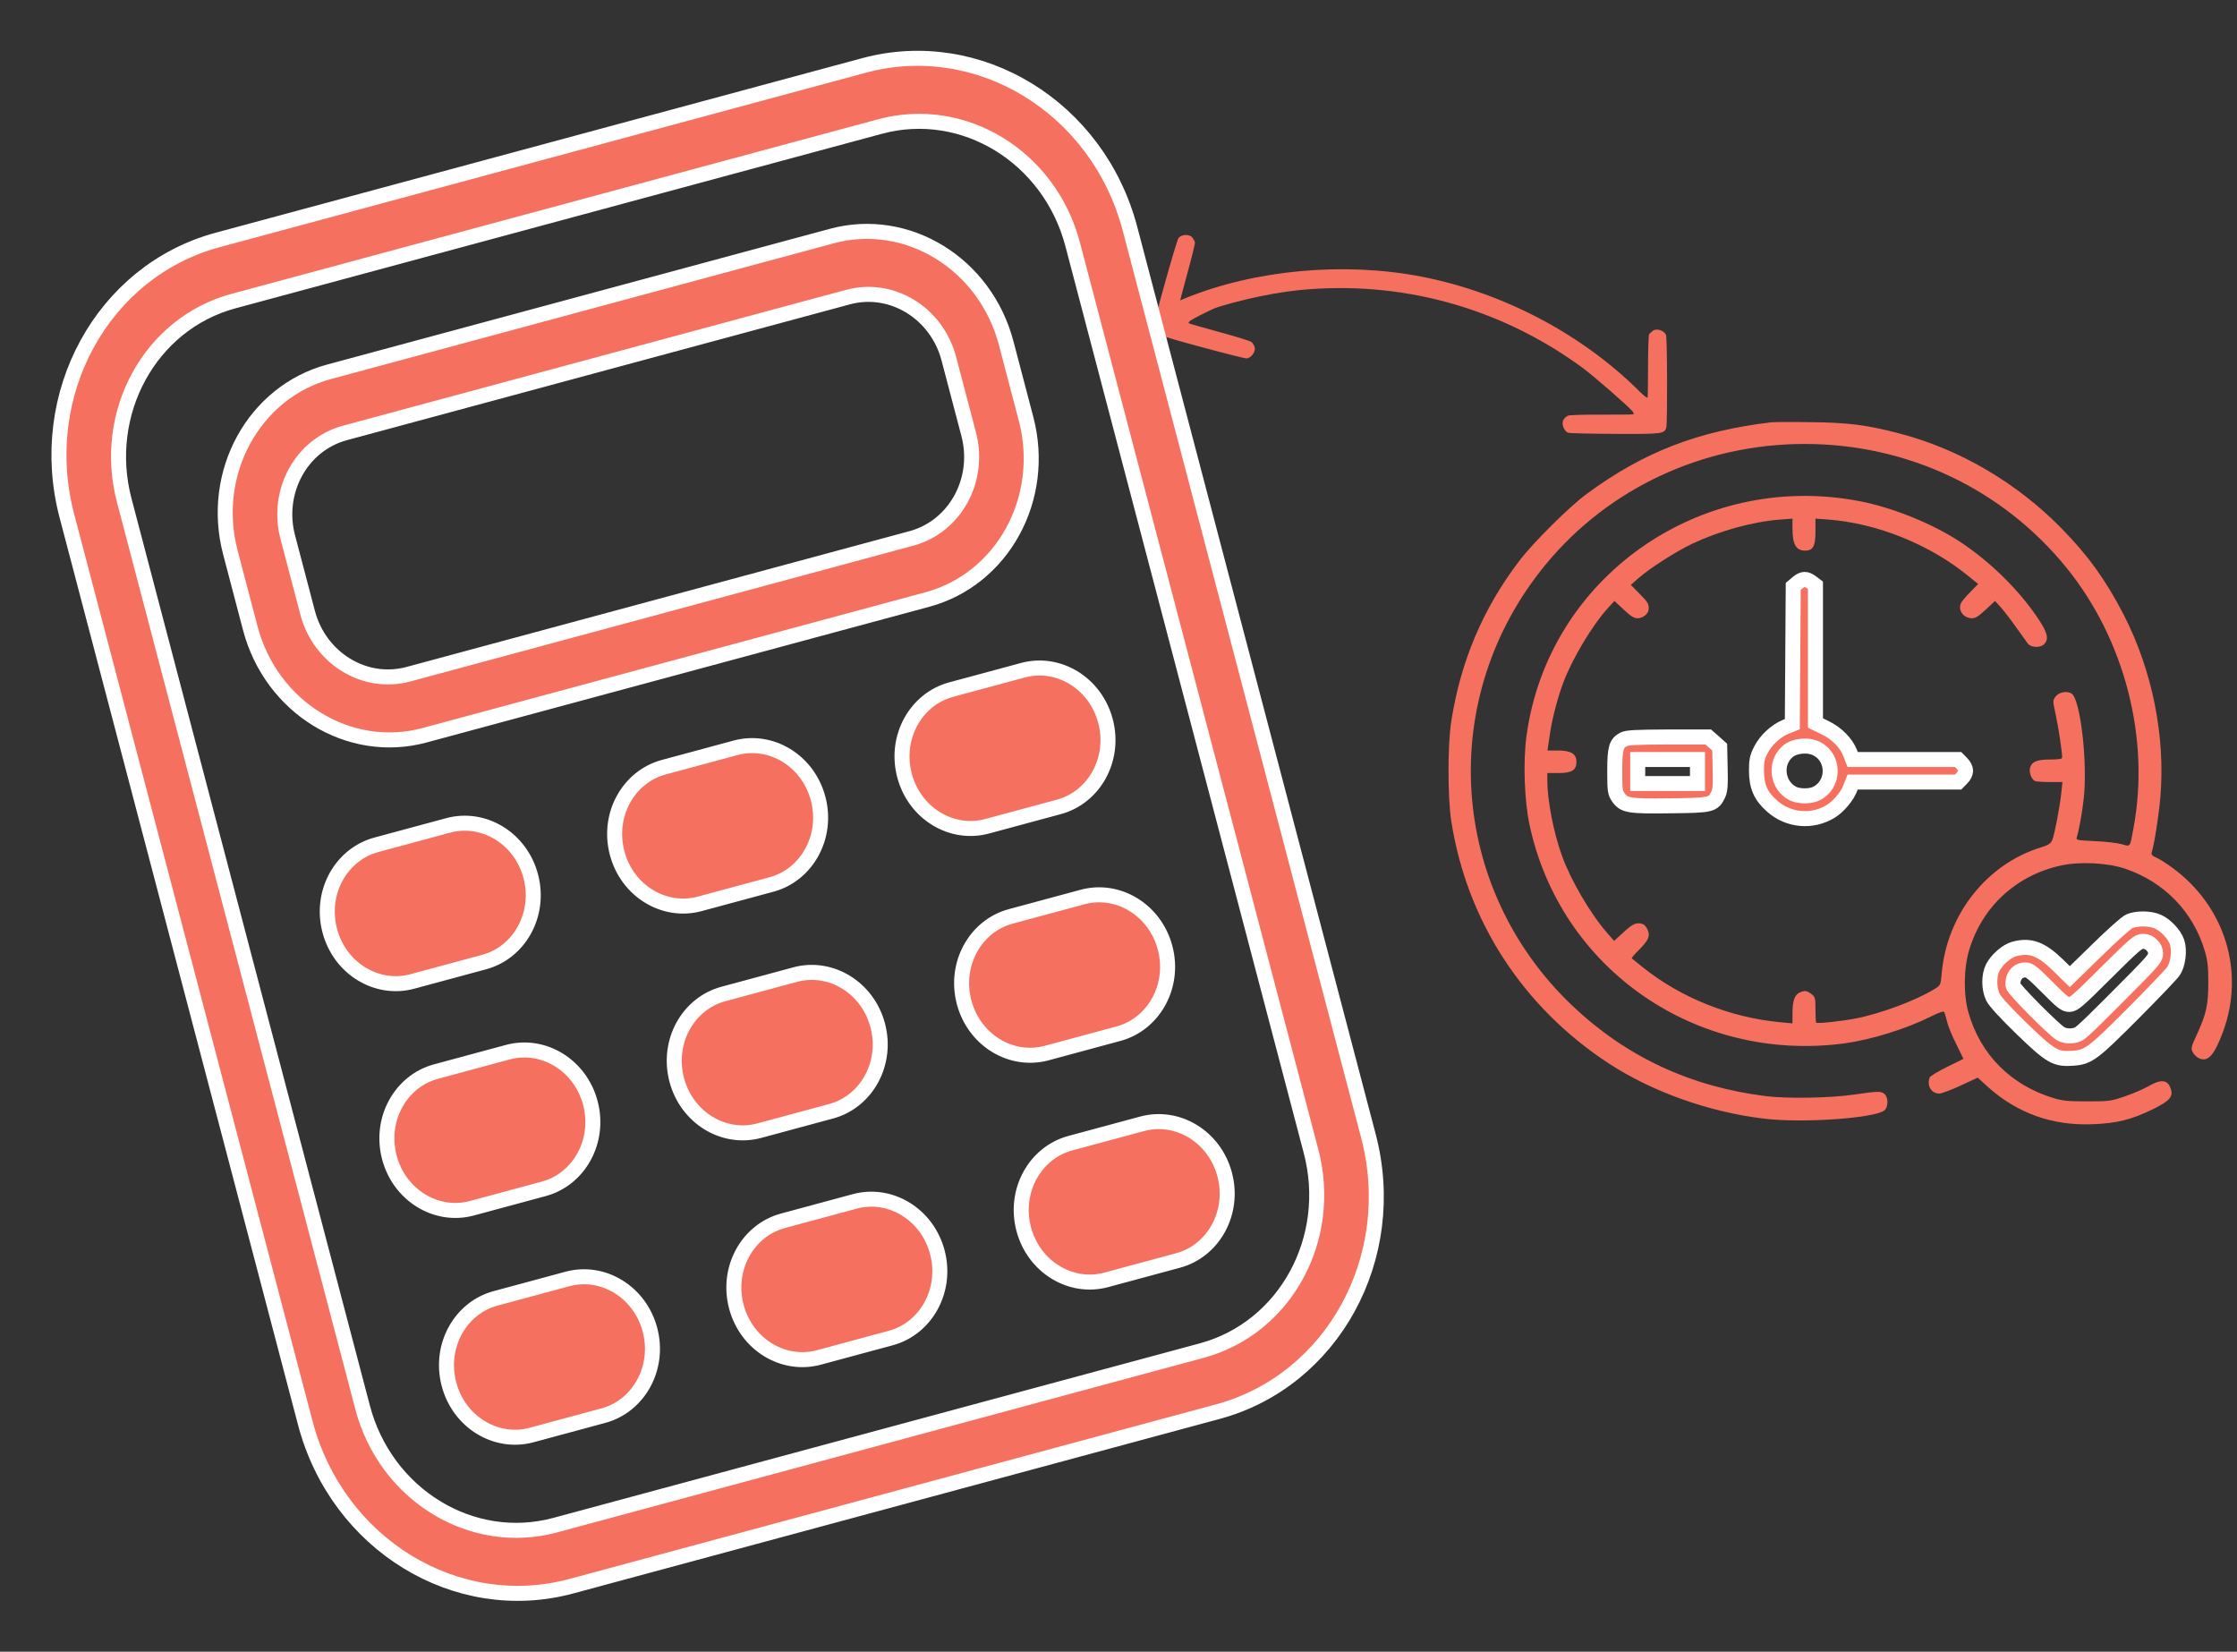 <?xml version="1.0" encoding="UTF-8"?> <svg xmlns="http://www.w3.org/2000/svg" width="149" height="110" viewBox="0 0 149 110" fill="none"><rect x="0" y="0" width="149" height="110" fill="#333333" stroke="none"/><path d="M78.182 20.419C78.044 20.909 78.307 21.253 78.797 21.231C78.962 21.22 79.454 21.066 79.905 20.881C81.525 20.218 84.443 19.532 86.486 19.326C93.282 18.643 99.918 20.462 105.421 24.505C106.19 25.074 108.459 27.053 108.741 27.398C108.808 27.493 108.833 27.577 108.793 27.594C108.753 27.61 107.795 27.616 106.675 27.614C105.543 27.607 104.54 27.641 104.444 27.68C104.347 27.72 104.209 27.842 104.142 27.954C103.979 28.2 104.166 28.725 104.459 28.822C104.558 28.856 105.993 28.89 107.633 28.896C110.725 28.911 110.859 28.893 110.988 28.474C111.068 28.187 111.054 22.519 110.968 22.31C110.843 22.003 110.335 21.844 110.083 22.032C109.983 22.111 109.869 22.223 109.837 22.283C109.806 22.343 109.773 23.298 109.772 24.399C109.768 25.492 109.759 26.436 109.74 26.482C109.721 26.527 109.503 26.362 109.252 26.117C105.421 22.275 100.139 19.487 94.689 18.425C89.547 17.424 83.605 17.965 78.959 19.857C78.298 20.127 78.253 20.155 78.182 20.419Z" fill="#F6705F"></path><path d="M92.624 18.946C92.624 18.946 89.639 17.026 83.256 19.452C82.363 19.796 79.648 21.097 79.284 21.355C79.194 21.428 79.147 21.503 79.182 21.529C79.216 21.556 80.137 21.817 81.218 22.114C82.311 22.409 83.268 22.709 83.35 22.773C83.433 22.837 83.533 22.992 83.568 23.118C83.66 23.398 83.339 23.855 83.031 23.869C82.926 23.876 81.534 23.526 79.952 23.095C76.968 22.283 76.844 22.23 76.831 21.791C76.831 21.493 78.358 16.035 78.496 15.856C78.699 15.595 79.23 15.577 79.424 15.825C79.499 15.927 79.578 16.066 79.593 16.133C79.608 16.199 79.385 17.128 79.091 18.189C78.804 19.244 78.56 20.156 78.566 20.205C78.572 20.254 78.826 20.153 79.134 19.983C83.852 17.303 92.624 18.946 92.624 18.946Z" fill="#F6705F"></path><path d="M15.552 20.052C9.978 21.557 6.747 27.514 8.273 33.319L24.153 93.735C25.679 99.54 31.406 103.078 36.98 101.574L80.047 89.948C85.621 88.443 88.852 82.486 87.326 76.681L71.445 16.265C69.919 10.46 64.192 6.922 58.618 8.426L15.552 20.052ZM14.483 15.985L57.549 4.359C65.189 2.297 73.137 7.137 75.265 15.234L91.145 75.65C93.274 83.747 88.755 91.953 81.116 94.015L38.049 105.641C30.41 107.703 22.462 102.863 20.333 94.766L4.453 34.35C2.324 26.253 6.843 18.047 14.483 15.985ZM22.984 28.83C20.052 29.621 18.371 32.745 19.166 35.77L20.49 40.805C21.285 43.83 24.277 45.692 27.208 44.901L60.704 35.858C63.636 35.067 65.317 31.943 64.522 28.918L63.198 23.884C62.403 20.859 59.411 18.996 56.48 19.787L22.984 28.83ZM21.915 24.762L55.411 15.72C60.408 14.371 65.621 17.536 67.018 22.852L68.341 27.887C69.739 33.204 66.77 38.577 61.773 39.926L28.277 48.968C23.28 50.317 18.067 47.153 16.67 41.836L15.347 36.801C13.949 31.485 16.918 26.111 21.915 24.762ZM25.07 56.262L29.855 54.97C32.209 54.335 34.687 55.824 35.353 58.36C36.02 60.896 34.602 63.437 32.247 64.072L27.462 65.364C25.108 66 22.63 64.511 21.963 61.974C21.297 59.438 22.715 56.898 25.07 56.262ZM44.21 51.095L48.995 49.803C51.35 49.167 53.828 50.657 54.494 53.193C55.161 55.729 53.742 58.27 51.388 58.905L46.603 60.197C44.249 60.833 41.771 59.343 41.104 56.807C40.438 54.271 41.856 51.73 44.21 51.095ZM63.351 45.928L68.136 44.636C70.49 44 72.968 45.489 73.635 48.026C74.302 50.562 72.883 53.102 70.529 53.738L65.743 55.03C63.389 55.665 60.911 54.176 60.245 51.64C59.578 49.104 60.997 46.563 63.351 45.928ZM29.04 71.366L33.825 70.074C36.179 69.439 38.657 70.928 39.324 73.464C39.99 76 38.572 78.541 36.218 79.176L31.432 80.468C29.078 81.103 26.6 79.615 25.934 77.078C25.267 74.542 26.686 72.001 29.04 71.366ZM48.181 66.199L52.966 64.907C55.32 64.271 57.798 65.76 58.464 68.296C59.131 70.833 57.712 73.374 55.358 74.009L50.573 75.301C48.219 75.936 45.741 74.447 45.074 71.911C44.408 69.375 45.826 66.834 48.181 66.199ZM67.321 61.032L72.106 59.74C74.46 59.104 76.938 60.593 77.605 63.129C78.272 65.665 76.853 68.206 74.499 68.842L69.714 70.134C67.359 70.769 64.882 69.28 64.215 66.744C63.548 64.208 64.967 61.667 67.321 61.032ZM33.01 86.47L37.795 85.178C40.149 84.542 42.627 86.031 43.294 88.567C43.96 91.104 42.542 93.644 40.188 94.28L35.402 95.572C33.048 96.207 30.57 94.718 29.904 92.182C29.237 89.646 30.656 87.105 33.01 86.47ZM52.151 81.303L56.936 80.011C59.29 79.375 61.768 80.864 62.434 83.4C63.101 85.936 61.682 88.477 59.328 89.113L54.543 90.405C52.189 91.04 49.711 89.551 49.044 87.015C48.378 84.479 49.796 81.938 52.151 81.303ZM71.291 76.135L76.076 74.844C78.43 74.208 80.909 75.697 81.575 78.233C82.242 80.769 80.823 83.31 78.469 83.946L73.684 85.238C71.33 85.873 68.852 84.384 68.185 81.848C67.519 79.312 68.937 76.771 71.291 76.135Z" fill="#F6705F" stroke="white"></path><g clip-path="url(#clip0_41_148)"><path d="M117.963 28.126C113.085 28.706 109.462 30.107 105.666 32.909C104.523 33.75 102.124 36.132 101.196 37.353C98.787 40.515 97.297 44.008 96.665 48.031C96.42 49.572 96.42 53.105 96.665 54.686C97.706 61.341 101.43 67.066 107.145 70.819C110.044 72.71 113.819 74.061 117.493 74.501C120.055 74.812 124.933 74.471 125.525 73.941C125.78 73.711 125.78 73.09 125.535 72.87C125.29 72.66 125.147 72.66 123.474 72.9C121.922 73.13 119.004 73.18 117.606 73C112.585 72.37 108.339 70.388 104.757 67.006C96.46 59.139 95.665 46.46 102.931 37.623C107.125 32.509 113.452 29.567 120.208 29.567C127.035 29.567 133.362 32.549 137.628 37.793C141.526 42.587 143.231 49.212 142.098 55.187C141.853 56.487 141.924 56.387 141.302 56.217C141.006 56.137 140.21 56.047 139.516 56.017C138.393 55.967 138.271 55.947 138.322 55.787C138.465 55.337 138.689 54.136 138.791 53.185C139.057 50.803 138.577 46.62 137.995 46.2C137.7 45.989 137.148 46.09 136.914 46.39C136.72 46.66 136.72 46.66 136.934 47.641C137.118 48.501 137.353 50.072 137.353 50.453C137.353 50.543 137.138 50.583 136.587 50.583C135.699 50.583 135.363 50.713 135.23 51.083C135.118 51.404 135.301 51.924 135.567 52.024C135.659 52.054 136.108 52.084 136.557 52.084H137.373L137.302 52.755C137.21 53.685 136.853 55.557 136.699 55.937C136.587 56.187 136.455 56.277 135.965 56.427C132.332 57.538 129.678 60.901 129.331 64.824C129.26 65.615 129.26 65.615 128.841 65.875C127.607 66.635 125.239 67.516 123.576 67.836C122.616 68.016 121.045 68.186 120.973 68.106C120.943 68.086 120.922 67.686 120.922 67.236C120.922 66.465 120.902 66.395 120.657 66.205C120.341 65.965 120.218 65.945 119.861 66.105C119.534 66.255 119.392 66.665 119.392 67.486V68.156L118.555 68.076C115.228 67.766 111.921 66.435 109.39 64.394C109.023 64.103 108.707 63.843 108.686 63.823C108.656 63.803 108.87 63.553 109.166 63.263C109.799 62.622 109.931 62.342 109.748 61.932C109.676 61.761 109.544 61.591 109.441 61.551C109.023 61.401 108.768 61.501 108.145 62.082L107.513 62.662L107.064 62.152C105.921 60.841 104.645 58.659 104.043 57.008C103.492 55.497 103.073 53.345 103.063 52.054V51.484H103.808C104.696 51.484 105.002 51.294 105.002 50.733C105.002 50.203 104.635 49.983 103.767 49.983H103.073L103.114 49.702C103.135 49.552 103.206 49.092 103.267 48.681C103.41 47.771 103.788 46.34 104.135 45.439C104.747 43.828 106.064 41.636 107.074 40.525L107.533 40.025L108.145 40.595C108.625 41.046 108.839 41.176 109.074 41.176C109.421 41.176 109.788 40.885 109.809 40.595C109.839 40.235 109.768 40.105 109.207 39.544L108.625 38.954L109.135 38.504C109.901 37.833 111.636 36.722 112.738 36.202C114.575 35.341 116.759 34.741 118.585 34.601L119.392 34.541V35.191C119.392 36.262 119.626 36.672 120.249 36.672C120.759 36.672 120.922 36.372 120.922 35.411V34.541L121.78 34.601C125.045 34.851 128.535 36.262 131.107 38.364L131.76 38.894L131.25 39.414C130.974 39.694 130.689 40.025 130.627 40.145C130.382 40.625 130.77 41.176 131.362 41.176C131.576 41.176 131.811 41.026 132.27 40.595L132.883 40.025L133.26 40.435C133.464 40.665 133.913 41.246 134.26 41.736C134.618 42.227 134.975 42.727 135.056 42.847C135.261 43.137 135.914 43.167 136.159 42.897C136.495 42.537 136.373 42.106 135.679 41.086C134.393 39.204 132.515 37.373 130.536 36.072C128.688 34.861 126.035 33.79 123.821 33.37C113.197 31.348 103.094 38.484 101.675 49.022C101.441 50.743 101.533 53.305 101.879 54.936C103.931 64.534 112.972 70.808 122.861 69.487C124.657 69.237 126.954 68.527 128.617 67.696C129.158 67.426 129.454 67.326 129.495 67.396C129.535 67.466 129.617 67.746 129.688 68.036C129.75 68.327 130.025 68.997 130.301 69.537L130.78 70.518L129.699 71.049C129.097 71.349 128.576 71.659 128.535 71.749C128.321 72.3 128.637 72.83 129.168 72.83C129.321 72.83 129.964 72.59 130.587 72.3L131.73 71.769L132.423 72.4C134.383 74.151 136.71 74.982 139.394 74.872C140.986 74.812 141.955 74.571 143.363 73.891C144.537 73.31 144.772 73.04 144.578 72.48C144.374 71.899 143.925 71.859 143.088 72.35C142.751 72.54 142.047 72.84 141.526 73.02C140.608 73.33 140.496 73.35 139.036 73.35C137.72 73.35 137.404 73.32 136.74 73.12C133.924 72.25 131.913 70.228 131.117 67.446C130.77 66.255 130.791 64.484 131.168 63.243C132.046 60.36 134.322 58.279 137.291 57.638C138.547 57.368 140.383 57.458 141.557 57.858C144.18 58.749 146.098 60.751 146.864 63.363C147.047 63.993 147.088 64.394 147.088 65.444C147.088 66.936 146.956 67.526 146.323 68.907C145.945 69.718 145.925 69.818 146.047 70.068C146.119 70.218 146.313 70.408 146.466 70.478C147.058 70.758 147.486 70.288 148.068 68.717C149.548 64.714 148.201 60.35 144.69 57.788C144.272 57.478 143.772 57.168 143.588 57.098C143.374 57.008 143.282 56.908 143.312 56.798C143.496 56.207 143.792 54.296 143.894 53.125C144.241 49.032 143.363 44.658 141.445 40.925C140.271 38.644 139.067 36.972 137.302 35.181C134.332 32.149 130.505 29.907 126.535 28.876C124.331 28.296 123.137 28.146 120.616 28.116C119.351 28.096 118.157 28.106 117.963 28.126Z" fill="#F6705F"></path><path d="M119.728 38.814L119.442 39.054L119.412 43.648L119.381 48.231L118.932 48.411C118.279 48.681 117.605 49.302 117.279 49.962C117.034 50.443 116.993 50.653 116.993 51.334C117.003 52.384 117.269 53.005 118.024 53.675C119.116 54.656 120.708 54.796 121.953 54.026C122.453 53.715 123.024 53.045 123.229 52.514L123.402 52.084H126.913H130.423L130.668 51.834C130.811 51.704 130.923 51.474 130.923 51.334C130.923 51.193 130.811 50.963 130.668 50.833L130.423 50.583H126.913H123.402L123.229 50.143C122.973 49.482 122.33 48.831 121.575 48.471L120.922 48.151V43.568V38.984L120.657 38.784C120.3 38.514 120.075 38.524 119.728 38.814ZM121.024 49.872C122.208 50.483 122.198 52.244 120.994 52.845C120.596 53.055 119.82 53.055 119.412 52.845C118.371 52.314 118.177 50.833 119.055 50.062C119.514 49.652 120.443 49.562 121.024 49.872Z" fill="#F6705F"></path><path d="M119.728 38.814L119.442 39.054L119.412 43.648L119.381 48.231L118.932 48.411C118.279 48.681 117.605 49.302 117.279 49.962C117.034 50.443 116.993 50.653 116.993 51.334C117.003 52.384 117.269 53.005 118.024 53.675C119.116 54.656 120.708 54.796 121.953 54.026C122.453 53.715 123.024 53.045 123.229 52.514L123.402 52.084H126.913H130.423L130.668 51.834C130.811 51.704 130.923 51.474 130.923 51.334C130.923 51.193 130.811 50.963 130.668 50.833L130.423 50.583H126.913H123.402L123.229 50.143C122.973 49.482 122.33 48.831 121.575 48.471L120.922 48.151V43.568V38.984L120.657 38.784C120.3 38.514 120.075 38.524 119.728 38.814ZM121.024 49.872C122.208 50.483 122.198 52.244 120.994 52.845C120.596 53.055 119.82 53.055 119.412 52.845C118.371 52.314 118.177 50.833 119.055 50.062C119.514 49.652 120.443 49.562 121.024 49.872Z" stroke="white"></path><path d="M108.146 49.242C107.646 49.502 107.554 49.832 107.554 51.364C107.554 52.645 107.574 52.785 107.788 53.095C108.166 53.645 108.493 53.705 111.279 53.665C114.014 53.635 114.105 53.605 114.442 52.925C114.575 52.635 114.605 52.314 114.575 51.173L114.544 49.762L114.167 49.422L113.779 49.082H111.105C108.931 49.092 108.37 49.122 108.146 49.242ZM113.064 51.383V52.184H111.074H109.084V51.383V50.583H111.074H113.064V51.383Z" fill="#F6705F"></path><path d="M108.146 49.242C107.646 49.502 107.554 49.832 107.554 51.364C107.554 52.645 107.574 52.785 107.788 53.095C108.166 53.645 108.493 53.705 111.279 53.665C114.014 53.635 114.105 53.605 114.442 52.925C114.575 52.635 114.605 52.314 114.575 51.173L114.544 49.762L114.167 49.422L113.779 49.082H111.105C108.931 49.092 108.37 49.122 108.146 49.242ZM113.064 51.383V52.184H111.074H109.084V51.383V50.583H111.074H113.064V51.383Z" stroke="white"></path><path d="M141.843 61.351C141.639 61.431 140.71 62.262 139.68 63.273L137.863 65.044L137.077 64.273C135.955 63.183 135.22 62.912 134.159 63.203C133.669 63.333 133.016 63.903 132.74 64.424C132.465 64.964 132.465 65.845 132.75 66.425C132.883 66.695 133.587 67.466 134.669 68.517C136.598 70.378 136.914 70.558 138.057 70.478C139.098 70.408 139.394 70.188 142.057 67.516C143.415 66.155 144.639 64.874 144.772 64.674C145.078 64.224 145.19 63.293 145.007 62.742C144.843 62.242 144.241 61.601 143.731 61.381C143.231 61.151 142.333 61.141 141.843 61.351ZM143.323 62.943C143.486 63.093 143.578 63.293 143.578 63.503C143.578 63.773 143.404 63.993 142.435 64.984C139.516 67.936 138.71 68.717 138.455 68.857C138.108 69.037 137.628 69.037 137.271 68.857C136.853 68.637 134.087 65.855 134.077 65.635C134.036 65.014 134.383 64.594 134.914 64.594C135.169 64.594 135.404 64.784 136.363 65.745C137.353 66.745 137.547 66.895 137.832 66.895C138.128 66.895 138.394 66.665 140.271 64.794C142.2 62.882 142.415 62.692 142.731 62.692C142.966 62.692 143.16 62.772 143.323 62.943Z" fill="#F6705F"></path><path d="M141.843 61.351C141.639 61.431 140.71 62.262 139.68 63.273L137.863 65.044L137.077 64.273C135.955 63.183 135.22 62.912 134.159 63.203C133.669 63.333 133.016 63.903 132.74 64.424C132.465 64.964 132.465 65.845 132.75 66.425C132.883 66.695 133.587 67.466 134.669 68.517C136.598 70.378 136.914 70.558 138.057 70.478C139.098 70.408 139.394 70.188 142.057 67.516C143.415 66.155 144.639 64.874 144.772 64.674C145.078 64.224 145.19 63.293 145.007 62.742C144.843 62.242 144.241 61.601 143.731 61.381C143.231 61.151 142.333 61.141 141.843 61.351ZM143.323 62.943C143.486 63.093 143.578 63.293 143.578 63.503C143.578 63.773 143.404 63.993 142.435 64.984C139.516 67.936 138.71 68.717 138.455 68.857C138.108 69.037 137.628 69.037 137.271 68.857C136.853 68.637 134.087 65.855 134.077 65.635C134.036 65.014 134.383 64.594 134.914 64.594C135.169 64.594 135.404 64.784 136.363 65.745C137.353 66.745 137.547 66.895 137.832 66.895C138.128 66.895 138.394 66.665 140.271 64.794C142.2 62.882 142.415 62.692 142.731 62.692C142.966 62.692 143.16 62.772 143.323 62.943Z" stroke="white"></path></g><defs><clipPath id="clip0_41_148"><rect width="52.25" height="51.239" fill="white" transform="translate(96.43 25.864)"></rect></clipPath></defs></svg> 